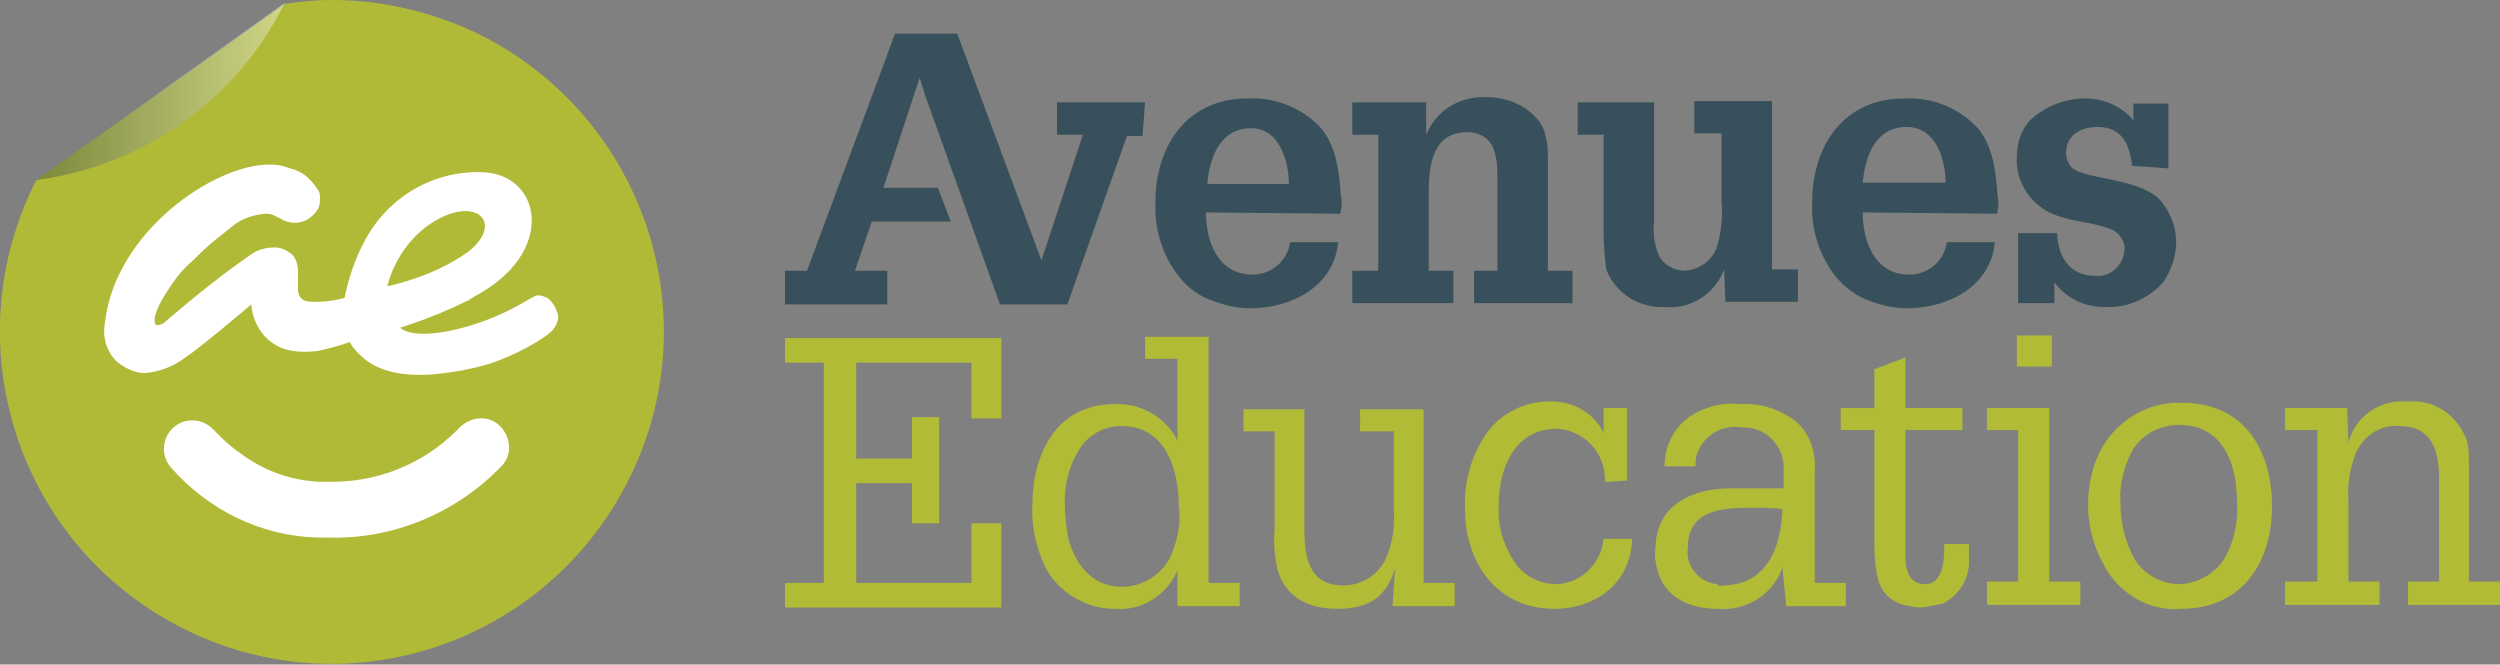 <svg xmlns="http://www.w3.org/2000/svg" xmlns:xlink="http://www.w3.org/1999/xlink" id="Layer_1" x="0px" y="0px" viewBox="0 0 193 51.3" style="enable-background:new 0 0 193 51.3;" xml:space="preserve"><rect x="0" y="0" width="193" height="51.3" fill="#808080" stroke="none"/><style type="text/css">	.st0{fill:#B0BA36;}	.st1{opacity:0.4;fill:url(#SVGID_1_);enable-background:new    ;}	.st2{fill:#FFFFFF;}	.st3{fill:#38505B;}	.st4{fill:#B1BB36;}</style><g transform="translate(-557 -2300)">	<g transform="translate(557 2300)">		<path class="st0" d="M25.6,0c-1.2,0-2.4,0.1-3.6,0.3L2.8,13.9c-6.4,12.6-1.5,28,11.1,34.5s28,1.5,34.5-11.1s1.5-28-11.1-34.5   C33.7,1,29.7,0,25.6,0L25.6,0z"></path>					<linearGradient id="SVGID_1_" gradientUnits="userSpaceOnUse" x1="-156.655" y1="-153.792" x2="-155.655" y2="-153.792" gradientTransform="matrix(19.236 0 0 13.693 3016.264 2112.923)">			<stop offset="0" style="stop-color:#2F3E48"></stop>			<stop offset="1" style="stop-color:#FFFFFF"></stop>		</linearGradient>		<path class="st1" d="M2.8,13.9C11.1,12.8,18.3,7.7,22,0.2L2.8,13.9z"></path>		<path class="st2" d="M42.4,23.1c-0.3-0.2-0.6-0.3-0.9-0.3c-0.4,0-2,1.4-5.4,2.4c-3.9,1.1-5,0.3-5.2,0.1l0.6-0.2   c1.5-0.5,3-1.1,4.4-1.8c0.2-0.1,0.3-0.1,0.4-0.2l0,0c0.1-0.1,0.2-0.1,0.3-0.2c6.3-3.3,5.3-9.3,0.8-9.6c-3.9-0.2-7.5,1.9-9.3,5.4   c-0.7,1.3-1.2,2.8-1.5,4.3c-0.7,0.2-1.5,0.3-2.2,0.3s-1.4,0-1.4-1.1c0-0.3,0-1.2,0-1.2c0-0.5-0.1-1-0.5-1.4   c-0.4-0.3-0.8-0.5-1.3-0.5c-0.7,0-1.4,0.2-1.9,0.6c-2.3,1.6-4.4,3.3-6.5,5.1c-0.2,0.2-0.4,0.3-0.7,0.3c-0.1,0-0.7-0.5,1.2-3.2   c0.4-0.6,0.9-1.2,1.5-1.7c0.5-0.5,1-1,1.6-1.5c0.5-0.4,1-0.8,1.5-1.2c0.7-0.6,1.6-0.9,2.5-1c0.2,0,0.5,0,0.7,0.1s0.4,0.2,0.6,0.3   c0.3,0.2,0.7,0.3,1.1,0.3c0.3,0,0.7-0.1,1-0.3c0.3-0.2,0.5-0.4,0.7-0.7c0.2-0.3,0.2-0.6,0.2-0.9c0-0.2,0-0.5-0.2-0.7   c-0.5-0.8-1.2-1.4-2.1-1.6c-0.5-0.2-1-0.3-1.6-0.3c-4.3,0-11.9,5.2-12.7,12.2c-0.2,1.1,0.1,2.2,0.9,3c0.6,0.5,1.4,0.9,2.2,0.9   c1.1-0.1,2.2-0.5,3.1-1.2c1.1-0.7,5.1-4.1,5.1-4.1c0.1,1.4,0.9,2.7,2.2,3.3c0.9,0.4,1.9,0.4,2.9,0.3c0.9-0.2,1.7-0.4,2.5-0.7   c0.2,0.4,0.5,0.7,0.8,1c0.7,0.7,2.5,2.1,7.2,1.3c0.8-0.1,1.6-0.3,2.4-0.5c2.4-0.7,5.1-2.3,5.4-2.9c0.2-0.3,0.3-0.6,0.3-0.9   C43,24,42.8,23.5,42.4,23.1z M33.5,17.1c3.3-2,5.4,0.1,2.7,2.3c-1.4,1-3.1,1.8-4.8,2.3l0,0c0,0-0.6,0.2-1.5,0.4   C30.4,20.1,31.7,18.2,33.5,17.1L33.5,17.1z"></path>		<g transform="translate(12.599 32.495)">			<path class="st2" d="M0.6,3.6L0.6,3.6c-0.8-0.9-0.7-2.3,0.2-3.1l0,0l0,0c0.9-0.8,2.3-0.7,3.1,0.2l0,0c0,0,0,0,0.1,0.1l0,0    C4.1,0.9,4.2,1,4.4,1.2l0,0c0.5,0.5,1.1,1,1.7,1.4l0,0c1.8,1.3,3.8,2,6,2.1l0,0c0.1,0,0.3,0,0.5,0l0,0c3.8,0.1,7.4-1.3,10.1-4    l0,0c0.1-0.1,0.1-0.1,0.1-0.1l0,0c0.8-0.9,2.2-1.1,3.1-0.3l0,0c0.9,0.8,1.1,2.2,0.3,3.1l0,0C22.7,7.1,17.7,9.2,12.6,9l0,0    c-0.2,0-0.4,0-0.7,0l0,0C7.6,8.9,3.5,6.9,0.6,3.6L0.6,3.6z"></path>		</g>		<path class="st3" d="M93.1,16.4c0,2.2,0.9,4.8,3.6,4.8c1.5,0,2.7-1.1,2.9-2.5h3.7c-0.3,3.4-3.6,5.1-6.8,5.1   c-1.1,0-2.2-0.3-3.2-0.7c-1-0.4-1.8-1.1-2.4-1.9c-1.2-1.6-1.8-3.6-1.7-5.6c0-4.3,2.4-8,7.1-8c2-0.1,4,0.6,5.5,2.1   c1.3,1.3,1.6,3.5,1.7,5.3c0.1,0.4,0.1,0.9,0,1.3c0,0.1,0,0.1,0,0.2L93.1,16.4z M99.5,14.2c0-1.7-0.7-4.3-2.9-4.3   c-2.4,0-3.2,2.2-3.4,4.3H99.5z"></path>		<path class="st3" d="M110.1,10.4c0.8-1.9,2.6-3,4.7-2.9c2.4,0,4.2,1.5,4.5,2.9c0.2,0.7,0.2,1.4,0.2,2.1v8.4h1.9v2.5h-7.6v-2.5h1.8   v-7c0-0.7,0-1.4-0.2-2.1c-0.2-1-1.1-1.6-2.1-1.6c-2.8,0-3,2.7-3,4.8v5.9h1.9v2.5h-7.8v-2.5h2V10.4h-2V7.9h5.7L110.1,10.4z"></path>		<path class="st3" d="M133.1,20.8c-0.7,1.9-2.6,3.1-4.6,2.9c-2,0.1-3.8-1.1-4.5-2.9c-0.1-0.9-0.2-1.8-0.2-2.7v-7.7h-2V7.9h5.9v9.2   c-0.1,0.9,0,1.8,0.4,2.7c0.4,0.7,1.2,1.1,2,1.1c1.2-0.1,2.2-0.9,2.5-2s0.4-2.2,0.3-3.4v-5.2h-2.1V7.8h6v13h2v2.5h-5.6L133.1,20.8z   "></path>		<path class="st3" d="M143.8,16.4c0,2.2,0.9,4.8,3.6,4.8c1.5,0,2.7-1.1,2.9-2.5h3.7c-0.3,3.4-3.6,5.1-6.8,5.1   c-1.1,0-2.2-0.3-3.2-0.7c-0.9-0.4-1.8-1.1-2.4-1.9c-1.2-1.6-1.8-3.6-1.7-5.6c0-4.3,2.4-8,7.1-8c2-0.1,4,0.6,5.5,2.1   c1.3,1.3,1.6,3.5,1.7,5.3c0.1,0.4,0.1,0.9,0,1.3c0,0.1,0,0.1,0,0.2L143.8,16.4z M150.2,14.1c0-1.7-0.7-4.3-3-4.3   c-2.4,0-3.2,2.2-3.4,4.3H150.2z"></path>		<path class="st3" d="M164.6,12.8c-0.2-1.7-0.8-3-2.7-3c-1.2,0-2.4,0.6-2.4,2c0,0.4,0.2,0.9,0.5,1.2c0.3,0.2,0.6,0.3,0.9,0.4   c1.7,0.5,4.8,0.7,6,2.2c0.7,0.9,1.1,2,1.1,3.1s-0.4,2.2-1,3.1c-1.2,1.3-2.8,2-4.6,1.9c-1.5,0-2.9-0.7-3.8-1.9v1.6h-2.8V18h3   c0.1,1.9,1,3.3,3,3.3c1.1,0.1,2.1-0.8,2.2-1.9c0.1-0.6-0.2-1.2-0.8-1.6c-1.7-0.8-3.9-0.6-5.5-1.7c-1.3-0.9-2.1-2.4-2-4   c0-1,0.3-2,1-2.8c1.2-1.1,2.7-1.7,4.3-1.7c1.4,0,2.8,0.6,3.7,1.7V8h2.7v5L164.6,12.8z"></path>		<path class="st4" d="M60.6,46.9V45h3V28h-3v-1.9h16.7v6.2H75V28h-8.9v7.4h4.3v-3.2h2.1v8.2h-2.1v-3.1h-4.3V45H75v-4.6h2.3v6.5   L60.6,46.9z"></path>		<path class="st4" d="M91,43.8c-0.8,2.1-2.8,3.4-5,3.2c-2.2,0-4.3-1.3-5.3-3.2c-0.7-1.5-1.1-3.2-1-4.8c0-4,1.9-7.8,6.3-7.8   c2-0.1,3.8,0.9,4.8,2.6c0,0.1,0.1,0.2,0.1,0.3v-6.4h-2.5V26h4.9v19h2.4v1.8h-4.8v-3H91z M90.3,43.1c0.6-1.3,0.9-2.7,0.7-4.1   c0-2.7-1-6-4.2-6.1c-1.5-0.1-2.9,0.7-3.6,2c-0.7,1.2-1,2.5-1,3.8c0,1,0.1,2,0.3,3c0.6,2,1.9,3.6,4.1,3.6   C88.2,45.3,89.6,44.4,90.3,43.1L90.3,43.1z"></path>		<path class="st4" d="M107.7,43.9c-0.7,2.2-2,3.1-4.5,3.1c-2.2,0-4-0.9-4.6-3.1c-0.2-1-0.3-2-0.2-3v-7.6H96v-1.7h4.7v9.3   c0,2,0.3,4.3,3,4.3c1.4,0,2.7-0.8,3.3-2.1c0.5-1.2,0.7-2.4,0.6-3.7v-6.1H105v-1.7h4.9V45h2.4v1.8h-4.8L107.7,43.9z"></path>		<path class="st4" d="M123.9,37.2c0.1-2.2-1.6-4-3.7-4.1c-3.3,0-4.5,3.1-4.5,5.9c-0.1,1.5,0.3,2.9,1.1,4.2c0.7,1.2,2,1.9,3.4,1.9   c1.9-0.1,3.4-1.6,3.6-3.5h2.2c-0.1,3.4-2.8,5.4-6,5.4c-4.4,0-6.9-3.5-6.9-7.7c-0.1-2.1,0.5-4.2,1.7-5.9c1.1-1.5,2.9-2.4,4.7-2.4   c1.8-0.1,3.5,0.8,4.3,2.4v-1.9h1.8v5.6L123.9,37.2L123.9,37.2z"></path>		<path class="st4" d="M137.6,43.8c-0.7,2.1-2.8,3.4-5,3.2c-2.2,0-4.2-0.9-4.7-3.2c-0.1-0.5-0.2-0.9-0.1-1.4c0-3.4,2.8-4.7,5.8-4.7   c0.6,0,1.1,0,1.7,0h2.4v-1.4c0.1-1.7-1.2-3.2-2.9-3.3c-0.1,0-0.2,0-0.3,0c-1.7-0.3-3.3,0.8-3.6,2.5c0,0.2,0,0.4,0,0.5h-2.4   c0-2.1,1.3-3.9,3.3-4.5c0.8-0.3,1.7-0.4,2.6-0.3c1.5-0.1,3,0.4,4.2,1.3c1.1,0.9,1.6,2.4,1.5,3.8V45h2.4v1.8h-4.6L137.6,43.8z    M132.9,45.2c3.5,0,4.6-2.9,4.7-5.9c-0.8-0.1-1.6-0.1-2.3-0.1c-2.3,0-5,0.1-5,3.1c-0.2,1.4,0.9,2.7,2.3,2.8   C132.6,45.2,132.8,45.3,132.9,45.2z"></path>		<path class="st4" d="M147.1,31.5h4.4v1.7h-4.4V43c0,1,0.3,2.1,1.5,2.1c1.5,0,1.5-2.1,1.5-3.1h1.9c0,0.4,0,0.7,0,1.1   c0.1,1.5-0.7,2.8-2,3.5c-0.5,0.1-1,0.2-1.6,0.3c-0.5,0-1-0.1-1.4-0.2c-0.9-0.2-1.7-0.9-2-1.9c-0.2-0.9-0.3-1.8-0.3-2.7v-8.9h-2.6   v-1.7h2.6v-3l2.4-0.9L147.1,31.5z"></path>		<path class="st4" d="M160.6,46.7h-7.2v-1.8h2.4V33.2h-2.4v-1.7h4.8v13.4h2.4V46.7z M158.4,25.9v2.4h-2.7v-2.4H158.4z"></path>		<path class="st4" d="M163.2,33.3c1.4-1.5,3.3-2.3,5.3-2.2c4.8,0,6.9,3.7,6.9,8s-2.3,7.9-7,7.9c-2.1,0.2-4.2-0.8-5.5-2.6   c-1.1-1.6-1.7-3.5-1.7-5.4C161.2,36.9,161.8,34.8,163.2,33.3z M164.8,43.2c0.8,1.2,2.1,1.9,3.5,1.9c1.5-0.1,2.9-0.9,3.6-2.3   c0.6-1.2,0.9-2.6,0.8-4c0-2.9-1-6-4.5-6c-1.5,0-3,0.8-3.7,2.2c-0.6,1.2-0.9,2.6-0.8,3.9C163.7,40.4,164.1,41.9,164.8,43.2z"></path>		<path class="st4" d="M181.3,34.2c0.5-2.1,2.5-3.4,4.6-3.2c2.1-0.2,4,1.2,4.6,3.2c0.1,0.6,0.1,1.3,0.1,2v8.7h2.4v1.8h-7.1v-1.8h2.4   V37c0-2.1-0.5-4.1-3-4.1c-0.7-0.1-1.5,0.1-2.1,0.5s-1,0.9-1.3,1.5c-0.5,1.2-0.7,2.6-0.6,3.9v6.1h2.4v1.8h-7.3v-1.8h2.5V33.2h-2.5   v-1.7h4.8L181.3,34.2z"></path>		<path class="st3" d="M88.4,7.9h-6.8v2.5h2l-3.2,9.7L73.9,2.6h-4.8l-6.8,18.3h-1.7v2.6h7.9v-2.6H66l1.3-3.8h6.1l-1-2.6h-4.2L71,6   l0,0l0.4,1.3l5.8,16.2h5.2l4.6-13h1.2L88.4,7.9z"></path>	</g></g></svg>